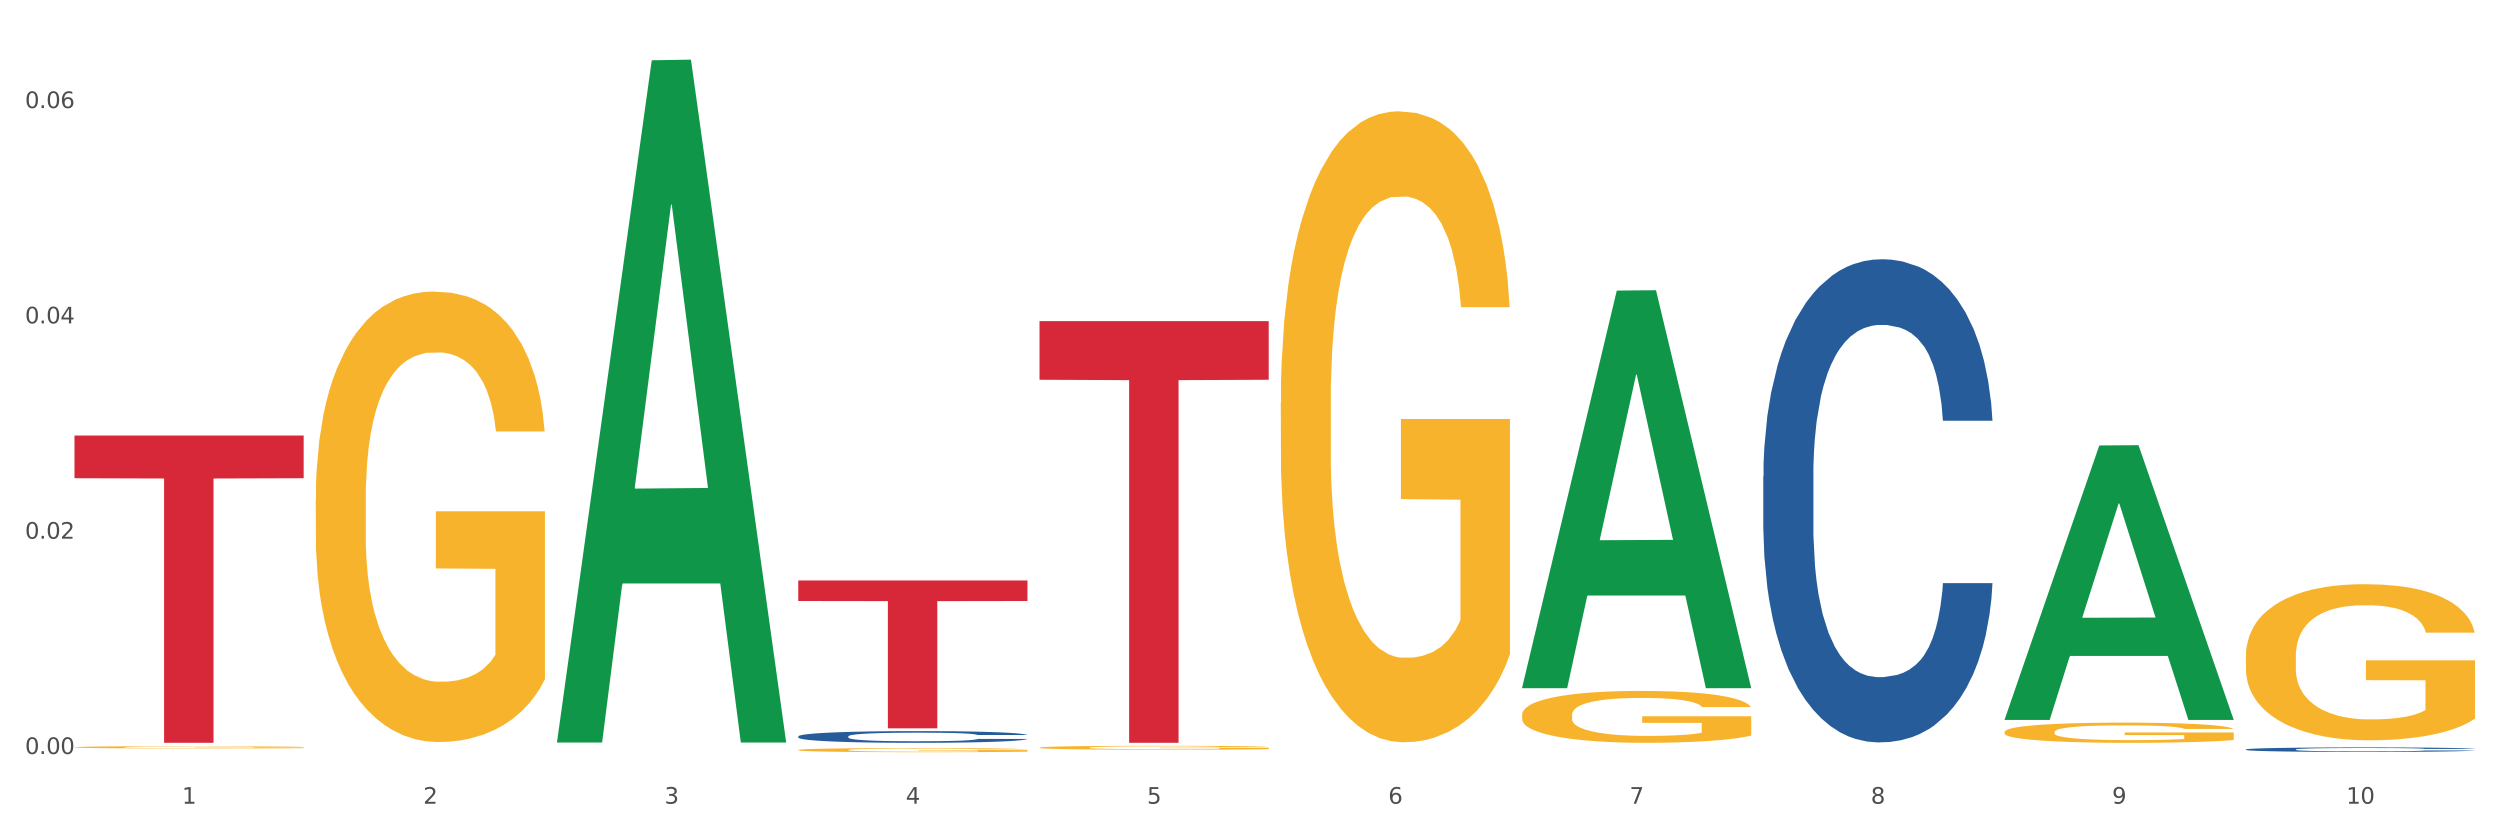 <?xml version="1.0" encoding="utf-8" standalone="no"?>
<!DOCTYPE svg PUBLIC "-//W3C//DTD SVG 1.1//EN"
  "http://www.w3.org/Graphics/SVG/1.1/DTD/svg11.dtd">
<svg xmlns:xlink="http://www.w3.org/1999/xlink" width="1080pt" height="360pt" viewBox="0 0 1080 360" xmlns="http://www.w3.org/2000/svg" version="1.1">
 <rect x="0" y="0" width="1080" height="360" fill="#333333" stroke="none"/>
 <defs>
  <style type="text/css">*{stroke-linejoin: round; stroke-linecap: butt}</style>
 </defs>
 <g id="figure_1">
  <g id="patch_1">
   <path d="M 0 360 
L 1080 360 
L 1080 0 
L 0 0 
z
" style="fill: #ffffff; stroke: #ffffff; stroke-linejoin: miter"/>
  </g>
  <g id="axes_1">
   <g id="matplotlib.axis_1">
    <g id="xtick_1">
     <g id="text_1">
      <!-- 1 -->
      <g style="fill: #4d4d4d" transform="translate(78.627 347.204) scale(0.096 -0.096)">
       <defs>
        <path id="DejaVuSans-31" d="M 794 531 
L 1825 531 
L 1825 4091 
L 703 3866 
L 703 4441 
L 1819 4666 
L 2450 4666 
L 2450 531 
L 3481 531 
L 3481 0 
L 794 0 
L 794 531 
z
" transform="scale(0.016)"/>
       </defs>
       <use xlink:href="#DejaVuSans-31"/>
      </g>
     </g>
    </g>
    <g id="xtick_2">
     <g id="text_2">
      <!-- 2 -->
      <g style="fill: #4d4d4d" transform="translate(182.851 347.204) scale(0.096 -0.096)">
       <defs>
        <path id="DejaVuSans-32" d="M 1228 531 
L 3431 531 
L 3431 0 
L 469 0 
L 469 531 
Q 828 903 1448 1529 
Q 2069 2156 2228 2338 
Q 2531 2678 2651 2914 
Q 2772 3150 2772 3378 
Q 2772 3750 2511 3984 
Q 2250 4219 1831 4219 
Q 1534 4219 1204 4116 
Q 875 4013 500 3803 
L 500 4441 
Q 881 4594 1212 4672 
Q 1544 4750 1819 4750 
Q 2544 4750 2975 4387 
Q 3406 4025 3406 3419 
Q 3406 3131 3298 2873 
Q 3191 2616 2906 2266 
Q 2828 2175 2409 1742 
Q 1991 1309 1228 531 
z
" transform="scale(0.016)"/>
       </defs>
       <use xlink:href="#DejaVuSans-32"/>
      </g>
     </g>
    </g>
    <g id="xtick_3">
     <g id="text_3">
      <!-- 3 -->
      <g style="fill: #4d4d4d" transform="translate(287.074 347.204) scale(0.096 -0.096)">
       <defs>
        <path id="DejaVuSans-33" d="M 2597 2516 
Q 3050 2419 3304 2112 
Q 3559 1806 3559 1356 
Q 3559 666 3084 287 
Q 2609 -91 1734 -91 
Q 1441 -91 1130 -33 
Q 819 25 488 141 
L 488 750 
Q 750 597 1062 519 
Q 1375 441 1716 441 
Q 2309 441 2620 675 
Q 2931 909 2931 1356 
Q 2931 1769 2642 2001 
Q 2353 2234 1838 2234 
L 1294 2234 
L 1294 2753 
L 1863 2753 
Q 2328 2753 2575 2939 
Q 2822 3125 2822 3475 
Q 2822 3834 2567 4026 
Q 2313 4219 1838 4219 
Q 1578 4219 1281 4162 
Q 984 4106 628 3988 
L 628 4550 
Q 988 4650 1302 4700 
Q 1616 4750 1894 4750 
Q 2613 4750 3031 4423 
Q 3450 4097 3450 3541 
Q 3450 3153 3228 2886 
Q 3006 2619 2597 2516 
z
" transform="scale(0.016)"/>
       </defs>
       <use xlink:href="#DejaVuSans-33"/>
      </g>
     </g>
    </g>
    <g id="xtick_4">
     <g id="text_4">
      <!-- 4 -->
      <g style="fill: #4d4d4d" transform="translate(391.298 347.204) scale(0.096 -0.096)">
       <defs>
        <path id="DejaVuSans-34" d="M 2419 4116 
L 825 1625 
L 2419 1625 
L 2419 4116 
z
M 2253 4666 
L 3047 4666 
L 3047 1625 
L 3713 1625 
L 3713 1100 
L 3047 1100 
L 3047 0 
L 2419 0 
L 2419 1100 
L 313 1100 
L 313 1709 
L 2253 4666 
z
" transform="scale(0.016)"/>
       </defs>
       <use xlink:href="#DejaVuSans-34"/>
      </g>
     </g>
    </g>
    <g id="xtick_5">
     <g id="text_5">
      <!-- 5 -->
      <g style="fill: #4d4d4d" transform="translate(495.522 347.204) scale(0.096 -0.096)">
       <defs>
        <path id="DejaVuSans-35" d="M 691 4666 
L 3169 4666 
L 3169 4134 
L 1269 4134 
L 1269 2991 
Q 1406 3038 1543 3061 
Q 1681 3084 1819 3084 
Q 2600 3084 3056 2656 
Q 3513 2228 3513 1497 
Q 3513 744 3044 326 
Q 2575 -91 1722 -91 
Q 1428 -91 1123 -41 
Q 819 9 494 109 
L 494 744 
Q 775 591 1075 516 
Q 1375 441 1709 441 
Q 2250 441 2565 725 
Q 2881 1009 2881 1497 
Q 2881 1984 2565 2268 
Q 2250 2553 1709 2553 
Q 1456 2553 1204 2497 
Q 953 2441 691 2322 
L 691 4666 
z
" transform="scale(0.016)"/>
       </defs>
       <use xlink:href="#DejaVuSans-35"/>
      </g>
     </g>
    </g>
    <g id="xtick_6">
     <g id="text_6">
      <!-- 6 -->
      <g style="fill: #4d4d4d" transform="translate(599.745 347.204) scale(0.096 -0.096)">
       <defs>
        <path id="DejaVuSans-36" d="M 2113 2584 
Q 1688 2584 1439 2293 
Q 1191 2003 1191 1497 
Q 1191 994 1439 701 
Q 1688 409 2113 409 
Q 2538 409 2786 701 
Q 3034 994 3034 1497 
Q 3034 2003 2786 2293 
Q 2538 2584 2113 2584 
z
M 3366 4563 
L 3366 3988 
Q 3128 4100 2886 4159 
Q 2644 4219 2406 4219 
Q 1781 4219 1451 3797 
Q 1122 3375 1075 2522 
Q 1259 2794 1537 2939 
Q 1816 3084 2150 3084 
Q 2853 3084 3261 2657 
Q 3669 2231 3669 1497 
Q 3669 778 3244 343 
Q 2819 -91 2113 -91 
Q 1303 -91 875 529 
Q 447 1150 447 2328 
Q 447 3434 972 4092 
Q 1497 4750 2381 4750 
Q 2619 4750 2861 4703 
Q 3103 4656 3366 4563 
z
" transform="scale(0.016)"/>
       </defs>
       <use xlink:href="#DejaVuSans-36"/>
      </g>
     </g>
    </g>
    <g id="xtick_7">
     <g id="text_7">
      <!-- 7 -->
      <g style="fill: #4d4d4d" transform="translate(703.969 347.204) scale(0.096 -0.096)">
       <defs>
        <path id="DejaVuSans-37" d="M 525 4666 
L 3525 4666 
L 3525 4397 
L 1831 0 
L 1172 0 
L 2766 4134 
L 525 4134 
L 525 4666 
z
" transform="scale(0.016)"/>
       </defs>
       <use xlink:href="#DejaVuSans-37"/>
      </g>
     </g>
    </g>
    <g id="xtick_8">
     <g id="text_8">
      <!-- 8 -->
      <g style="fill: #4d4d4d" transform="translate(808.193 347.204) scale(0.096 -0.096)">
       <defs>
        <path id="DejaVuSans-38" d="M 2034 2216 
Q 1584 2216 1326 1975 
Q 1069 1734 1069 1313 
Q 1069 891 1326 650 
Q 1584 409 2034 409 
Q 2484 409 2743 651 
Q 3003 894 3003 1313 
Q 3003 1734 2745 1975 
Q 2488 2216 2034 2216 
z
M 1403 2484 
Q 997 2584 770 2862 
Q 544 3141 544 3541 
Q 544 4100 942 4425 
Q 1341 4750 2034 4750 
Q 2731 4750 3128 4425 
Q 3525 4100 3525 3541 
Q 3525 3141 3298 2862 
Q 3072 2584 2669 2484 
Q 3125 2378 3379 2068 
Q 3634 1759 3634 1313 
Q 3634 634 3220 271 
Q 2806 -91 2034 -91 
Q 1263 -91 848 271 
Q 434 634 434 1313 
Q 434 1759 690 2068 
Q 947 2378 1403 2484 
z
M 1172 3481 
Q 1172 3119 1398 2916 
Q 1625 2713 2034 2713 
Q 2441 2713 2670 2916 
Q 2900 3119 2900 3481 
Q 2900 3844 2670 4047 
Q 2441 4250 2034 4250 
Q 1625 4250 1398 4047 
Q 1172 3844 1172 3481 
z
" transform="scale(0.016)"/>
       </defs>
       <use xlink:href="#DejaVuSans-38"/>
      </g>
     </g>
    </g>
    <g id="xtick_9">
     <g id="text_9">
      <!-- 9 -->
      <g style="fill: #4d4d4d" transform="translate(912.416 347.204) scale(0.096 -0.096)">
       <defs>
        <path id="DejaVuSans-39" d="M 703 97 
L 703 672 
Q 941 559 1184 500 
Q 1428 441 1663 441 
Q 2288 441 2617 861 
Q 2947 1281 2994 2138 
Q 2813 1869 2534 1725 
Q 2256 1581 1919 1581 
Q 1219 1581 811 2004 
Q 403 2428 403 3163 
Q 403 3881 828 4315 
Q 1253 4750 1959 4750 
Q 2769 4750 3195 4129 
Q 3622 3509 3622 2328 
Q 3622 1225 3098 567 
Q 2575 -91 1691 -91 
Q 1453 -91 1209 -44 
Q 966 3 703 97 
z
M 1959 2075 
Q 2384 2075 2632 2365 
Q 2881 2656 2881 3163 
Q 2881 3666 2632 3958 
Q 2384 4250 1959 4250 
Q 1534 4250 1286 3958 
Q 1038 3666 1038 3163 
Q 1038 2656 1286 2365 
Q 1534 2075 1959 2075 
z
" transform="scale(0.016)"/>
       </defs>
       <use xlink:href="#DejaVuSans-39"/>
      </g>
     </g>
    </g>
    <g id="xtick_10">
     <g id="text_10">
      <!-- 10 -->
      <g style="fill: #4d4d4d" transform="translate(1013.586 347.204) scale(0.096 -0.096)">
       <defs>
        <path id="DejaVuSans-30" d="M 2034 4250 
Q 1547 4250 1301 3770 
Q 1056 3291 1056 2328 
Q 1056 1369 1301 889 
Q 1547 409 2034 409 
Q 2525 409 2770 889 
Q 3016 1369 3016 2328 
Q 3016 3291 2770 3770 
Q 2525 4250 2034 4250 
z
M 2034 4750 
Q 2819 4750 3233 4129 
Q 3647 3509 3647 2328 
Q 3647 1150 3233 529 
Q 2819 -91 2034 -91 
Q 1250 -91 836 529 
Q 422 1150 422 2328 
Q 422 3509 836 4129 
Q 1250 4750 2034 4750 
z
" transform="scale(0.016)"/>
       </defs>
       <use xlink:href="#DejaVuSans-31"/>
       <use xlink:href="#DejaVuSans-30" transform="translate(63.623 0)"/>
      </g>
     </g>
    </g>
    <g id="xtick_11"/>
    <g id="xtick_12"/>
    <g id="xtick_13"/>
    <g id="xtick_14"/>
    <g id="xtick_15"/>
    <g id="xtick_16"/>
    <g id="xtick_17"/>
    <g id="xtick_18"/>
    <g id="xtick_19"/>
   </g>
   <g id="matplotlib.axis_2">
    <g id="ytick_1">
     <g id="text_11">
      <!-- 0.00 -->
      <g style="fill: #4d4d4d" transform="translate(10.8 325.733) scale(0.096 -0.096)">
       <defs>
        <path id="DejaVuSans-2e" d="M 684 794 
L 1344 794 
L 1344 0 
L 684 0 
L 684 794 
z
" transform="scale(0.016)"/>
       </defs>
       <use xlink:href="#DejaVuSans-30"/>
       <use xlink:href="#DejaVuSans-2e" transform="translate(63.623 0)"/>
       <use xlink:href="#DejaVuSans-30" transform="translate(95.41 0)"/>
       <use xlink:href="#DejaVuSans-30" transform="translate(159.033 0)"/>
      </g>
     </g>
    </g>
    <g id="ytick_2">
     <g id="text_12">
      <!-- 0.02 -->
      <g style="fill: #4d4d4d" transform="translate(10.8 232.717) scale(0.096 -0.096)">
       <use xlink:href="#DejaVuSans-30"/>
       <use xlink:href="#DejaVuSans-2e" transform="translate(63.623 0)"/>
       <use xlink:href="#DejaVuSans-30" transform="translate(95.41 0)"/>
       <use xlink:href="#DejaVuSans-32" transform="translate(159.033 0)"/>
      </g>
     </g>
    </g>
    <g id="ytick_3">
     <g id="text_13">
      <!-- 0.04 -->
      <g style="fill: #4d4d4d" transform="translate(10.8 139.701) scale(0.096 -0.096)">
       <use xlink:href="#DejaVuSans-30"/>
       <use xlink:href="#DejaVuSans-2e" transform="translate(63.623 0)"/>
       <use xlink:href="#DejaVuSans-30" transform="translate(95.41 0)"/>
       <use xlink:href="#DejaVuSans-34" transform="translate(159.033 0)"/>
      </g>
     </g>
    </g>
    <g id="ytick_4">
     <g id="text_14">
      <!-- 0.06 -->
      <g style="fill: #4d4d4d" transform="translate(10.8 46.686) scale(0.096 -0.096)">
       <use xlink:href="#DejaVuSans-30"/>
       <use xlink:href="#DejaVuSans-2e" transform="translate(63.623 0)"/>
       <use xlink:href="#DejaVuSans-30" transform="translate(95.41 0)"/>
       <use xlink:href="#DejaVuSans-36" transform="translate(159.033 0)"/>
      </g>
     </g>
    </g>
    <g id="ytick_5"/>
    <g id="ytick_6"/>
    <g id="ytick_7"/>
   </g>
   <g id="PolyCollection_1">
    <path d="M 240.622 320.214 
L 240.724 319.937 
L 281.554 26.037 
L 298.499 25.759 
L 339.635 320.768 
L 320.036 320.768 
L 311.156 252.071 
L 268.999 252.071 
L 268.693 253.179 
L 260.118 320.768 
L 240.622 320.768 
L 240.622 320.214 
L 274.307 211.075 
L 305.848 210.798 
L 290.231 88.639 
L 290.026 88.085 
L 289.822 88.916 
L 274.205 210.798 
L 274.307 211.075 
L 240.622 320.214 
z
" clip-path="url(#p0460375477)" style="fill: #109648"/>
    <path d="M 344.846 323.997 
L 344.963 323.995 
L 344.963 323.937 
L 345.197 323.887 
L 346.366 323.766 
L 348.119 323.665 
L 349.405 323.612 
L 350.691 323.568 
L 352.21 323.525 
L 354.081 323.479 
L 357.471 323.413 
L 359.575 323.379 
L 362.147 323.343 
L 366.823 323.292 
L 370.213 323.263 
L 373.72 323.238 
L 379.448 323.209 
L 383.188 323.196 
L 387.163 323.187 
L 391.956 323.18 
L 395.579 323.178 
L 403.529 323.183 
L 410.309 323.198 
L 413.582 323.209 
L 417.79 323.229 
L 420.011 323.242 
L 423.635 323.267 
L 427.376 323.301 
L 429.947 323.331 
L 433.805 323.385 
L 436.728 323.44 
L 439.416 323.508 
L 440.819 323.555 
L 441.871 323.599 
L 442.806 323.649 
L 443.741 323.728 
L 422.7 323.728 
L 421.882 323.672 
L 420.596 323.618 
L 418.725 323.567 
L 417.089 323.534 
L 414.283 323.494 
L 411.711 323.468 
L 409.023 323.449 
L 405.75 323.432 
L 403.178 323.424 
L 399.554 323.418 
L 392.423 323.419 
L 387.63 323.432 
L 384.357 323.449 
L 382.253 323.463 
L 380.383 323.479 
L 378.279 323.502 
L 375.824 323.536 
L 374.07 323.567 
L 372.317 323.605 
L 370.914 323.644 
L 369.628 323.69 
L 368.576 323.738 
L 367.758 323.788 
L 367.056 323.85 
L 366.472 323.952 
L 366.472 324.173 
L 366.706 324.223 
L 367.29 324.29 
L 367.992 324.34 
L 369.161 324.4 
L 370.213 324.44 
L 372.2 324.498 
L 374.421 324.547 
L 376.174 324.578 
L 377.928 324.603 
L 380.967 324.639 
L 384.357 324.668 
L 387.28 324.686 
L 391.254 324.702 
L 393.943 324.709 
L 396.281 324.712 
L 402.009 324.712 
L 406.1 324.707 
L 410.659 324.696 
L 414.166 324.681 
L 417.089 324.663 
L 420.362 324.634 
L 422.466 324.607 
L 422.466 324.269 
L 396.748 324.267 
L 396.748 324.042 
L 443.858 324.042 
L 443.858 324.702 
L 441.871 324.736 
L 439.65 324.767 
L 437.312 324.794 
L 433.805 324.828 
L 429.597 324.861 
L 425.856 324.883 
L 421.882 324.903 
L 417.206 324.92 
L 411.127 324.937 
L 407.386 324.943 
L 402.71 324.948 
L 397.216 324.95 
L 392.423 324.946 
L 387.747 324.938 
L 382.838 324.924 
L 378.045 324.903 
L 374.421 324.882 
L 370.797 324.856 
L 366.94 324.822 
L 363.9 324.789 
L 361.562 324.76 
L 358.99 324.723 
L 356.185 324.675 
L 354.081 324.631 
L 352.21 324.586 
L 350.223 324.527 
L 348.82 324.477 
L 347.418 324.414 
L 346.599 324.367 
L 345.664 324.294 
L 344.963 324.193 
L 344.846 323.997 
z
" clip-path="url(#p0460375477)" style="fill: #f7b32b"/>
    <path d="M 449.069 322.975 
L 449.186 322.974 
L 449.186 322.919 
L 449.42 322.871 
L 450.589 322.756 
L 452.343 322.66 
L 453.628 322.609 
L 454.914 322.568 
L 456.434 322.526 
L 458.304 322.483 
L 461.694 322.42 
L 463.799 322.388 
L 466.37 322.354 
L 471.046 322.305 
L 474.436 322.277 
L 477.943 322.254 
L 483.671 322.227 
L 487.412 322.214 
L 491.386 322.205 
L 496.179 322.199 
L 499.803 322.197 
L 507.752 322.202 
L 514.532 322.216 
L 517.805 322.227 
L 522.014 322.245 
L 524.235 322.257 
L 527.859 322.282 
L 531.599 322.314 
L 534.171 322.342 
L 538.029 322.394 
L 540.951 322.447 
L 543.64 322.511 
L 545.043 322.556 
L 546.095 322.597 
L 547.03 322.645 
L 547.965 322.72 
L 526.923 322.72 
L 526.105 322.666 
L 524.819 322.616 
L 522.949 322.566 
L 521.312 322.536 
L 518.507 322.497 
L 515.935 322.473 
L 513.246 322.454 
L 509.973 322.439 
L 507.401 322.431 
L 503.778 322.425 
L 496.647 322.427 
L 491.854 322.439 
L 488.581 322.454 
L 486.477 322.468 
L 484.606 322.483 
L 482.502 322.505 
L 480.047 322.537 
L 478.294 322.566 
L 476.54 322.603 
L 475.138 322.64 
L 473.852 322.683 
L 472.8 322.729 
L 471.981 322.777 
L 471.28 322.835 
L 470.696 322.932 
L 470.696 323.143 
L 470.929 323.191 
L 471.514 323.254 
L 472.215 323.301 
L 473.384 323.358 
L 474.436 323.397 
L 476.424 323.452 
L 478.645 323.498 
L 480.398 323.527 
L 482.152 323.552 
L 485.191 323.586 
L 488.581 323.613 
L 491.503 323.63 
L 495.478 323.646 
L 498.167 323.652 
L 500.505 323.655 
L 506.232 323.655 
L 510.324 323.65 
L 514.883 323.64 
L 518.39 323.626 
L 521.312 323.609 
L 524.585 323.581 
L 526.69 323.555 
L 526.69 323.234 
L 500.972 323.232 
L 500.972 323.018 
L 548.082 323.018 
L 548.082 323.646 
L 546.095 323.678 
L 543.874 323.707 
L 541.536 323.733 
L 538.029 323.766 
L 533.82 323.796 
L 530.08 323.818 
L 526.105 323.836 
L 521.429 323.853 
L 515.351 323.869 
L 511.61 323.875 
L 506.934 323.879 
L 501.44 323.881 
L 496.647 323.878 
L 491.971 323.87 
L 487.061 323.856 
L 482.268 323.836 
L 478.645 323.816 
L 475.021 323.792 
L 471.163 323.759 
L 468.124 323.729 
L 465.786 323.701 
L 463.214 323.666 
L 460.409 323.62 
L 458.304 323.578 
L 456.434 323.535 
L 454.447 323.48 
L 453.044 323.432 
L 451.641 323.372 
L 450.823 323.327 
L 449.888 323.258 
L 449.186 323.161 
L 449.069 322.975 
z
" clip-path="url(#p0460375477)" style="fill: #f7b32b"/>
    <path d="M 553.293 174.041 
L 553.41 173.793 
L 553.41 164.83 
L 553.644 157.113 
L 554.813 138.442 
L 556.566 123.007 
L 557.852 114.791 
L 559.138 108.07 
L 560.658 101.348 
L 562.528 94.377 
L 565.918 84.17 
L 568.022 78.942 
L 570.594 73.466 
L 575.27 65.499 
L 578.66 61.018 
L 582.167 57.284 
L 587.895 52.803 
L 591.636 50.811 
L 595.61 49.317 
L 600.403 48.322 
L 604.027 48.073 
L 611.976 48.819 
L 618.756 51.06 
L 622.029 52.803 
L 626.237 55.79 
L 628.458 57.782 
L 632.082 61.765 
L 635.823 66.993 
L 638.395 71.474 
L 642.252 79.938 
L 645.175 88.403 
L 647.863 98.858 
L 649.266 106.078 
L 650.318 112.8 
L 651.253 120.517 
L 652.189 132.716 
L 631.147 132.716 
L 630.329 124.002 
L 629.043 115.787 
L 627.173 107.821 
L 625.536 102.842 
L 622.73 96.618 
L 620.159 92.635 
L 617.47 89.647 
L 614.197 87.158 
L 611.625 85.913 
L 608.001 84.917 
L 600.87 85.166 
L 596.078 87.158 
L 592.805 89.647 
L 590.7 91.888 
L 588.83 94.377 
L 586.726 97.863 
L 584.271 103.091 
L 582.518 107.821 
L 580.764 113.795 
L 579.361 119.77 
L 578.075 126.741 
L 577.023 134.209 
L 576.205 141.927 
L 575.504 151.387 
L 574.919 167.071 
L 574.919 201.177 
L 575.153 208.895 
L 575.737 219.101 
L 576.439 226.819 
L 577.608 236.03 
L 578.66 242.254 
L 580.647 251.216 
L 582.868 258.685 
L 584.622 263.415 
L 586.375 267.398 
L 589.415 272.875 
L 592.805 277.356 
L 595.727 280.094 
L 599.702 282.584 
L 602.39 283.58 
L 604.728 284.078 
L 610.456 284.078 
L 614.548 283.331 
L 619.107 281.588 
L 622.613 279.347 
L 625.536 276.609 
L 628.809 272.128 
L 630.913 267.896 
L 630.913 215.865 
L 605.196 215.616 
L 605.196 181.012 
L 652.306 181.012 
L 652.306 282.584 
L 650.318 287.812 
L 648.097 292.542 
L 645.759 296.774 
L 642.252 302.002 
L 638.044 306.981 
L 634.303 310.466 
L 630.329 313.454 
L 625.653 316.192 
L 619.574 318.682 
L 615.833 319.677 
L 611.158 320.424 
L 605.663 320.673 
L 600.87 320.175 
L 596.195 318.931 
L 591.285 316.69 
L 586.492 313.454 
L 582.868 310.217 
L 579.244 306.234 
L 575.387 301.006 
L 572.347 296.027 
L 570.009 291.546 
L 567.438 285.82 
L 564.632 278.352 
L 562.528 271.63 
L 560.658 264.659 
L 558.67 255.697 
L 557.268 247.98 
L 555.865 238.271 
L 555.047 231.051 
L 554.111 219.848 
L 553.41 204.164 
L 553.293 174.041 
z
" clip-path="url(#p0460375477)" style="fill: #f7b32b"/>
    <path d="M 657.517 308.842 
L 657.634 308.822 
L 657.634 308.085 
L 657.867 307.45 
L 659.036 305.915 
L 660.79 304.646 
L 662.076 303.97 
L 663.362 303.418 
L 664.881 302.865 
L 666.752 302.292 
L 670.142 301.452 
L 672.246 301.022 
L 674.818 300.572 
L 679.493 299.917 
L 682.884 299.549 
L 686.39 299.241 
L 692.118 298.873 
L 695.859 298.709 
L 699.834 298.586 
L 704.627 298.504 
L 708.25 298.484 
L 716.199 298.545 
L 722.979 298.73 
L 726.253 298.873 
L 730.461 299.119 
L 732.682 299.282 
L 736.306 299.61 
L 740.047 300.04 
L 742.618 300.408 
L 746.476 301.104 
L 749.398 301.8 
L 752.087 302.66 
L 753.49 303.254 
L 754.542 303.807 
L 755.477 304.441 
L 756.412 305.444 
L 735.371 305.444 
L 734.552 304.728 
L 733.266 304.052 
L 731.396 303.397 
L 729.76 302.988 
L 726.954 302.476 
L 724.382 302.148 
L 721.694 301.903 
L 718.42 301.698 
L 715.849 301.596 
L 712.225 301.514 
L 705.094 301.534 
L 700.301 301.698 
L 697.028 301.903 
L 694.924 302.087 
L 693.054 302.292 
L 690.949 302.578 
L 688.495 303.008 
L 686.741 303.397 
L 684.988 303.888 
L 683.585 304.38 
L 682.299 304.953 
L 681.247 305.567 
L 680.429 306.202 
L 679.727 306.98 
L 679.143 308.269 
L 679.143 311.074 
L 679.377 311.708 
L 679.961 312.548 
L 680.662 313.182 
L 681.831 313.94 
L 682.884 314.452 
L 684.871 315.189 
L 687.092 315.803 
L 688.845 316.192 
L 690.599 316.519 
L 693.638 316.97 
L 697.028 317.338 
L 699.951 317.563 
L 703.925 317.768 
L 706.614 317.85 
L 708.952 317.891 
L 714.68 317.891 
L 718.771 317.829 
L 723.33 317.686 
L 726.837 317.502 
L 729.76 317.277 
L 733.033 316.908 
L 735.137 316.56 
L 735.137 312.282 
L 709.419 312.261 
L 709.419 309.416 
L 756.529 309.416 
L 756.529 317.768 
L 754.542 318.198 
L 752.321 318.587 
L 749.983 318.935 
L 746.476 319.365 
L 742.268 319.774 
L 738.527 320.061 
L 734.552 320.306 
L 729.876 320.532 
L 723.798 320.736 
L 720.057 320.818 
L 715.381 320.88 
L 709.887 320.9 
L 705.094 320.859 
L 700.418 320.757 
L 695.508 320.572 
L 690.716 320.306 
L 687.092 320.04 
L 683.468 319.713 
L 679.61 319.283 
L 676.571 318.873 
L 674.233 318.505 
L 671.661 318.034 
L 668.856 317.42 
L 666.752 316.867 
L 664.881 316.294 
L 662.894 315.557 
L 661.491 314.922 
L 660.088 314.124 
L 659.27 313.53 
L 658.335 312.609 
L 657.634 311.319 
L 657.517 308.842 
z
" clip-path="url(#p0460375477)" style="fill: #f7b32b"/>
    <path d="M 865.964 316.213 
L 866.081 316.205 
L 866.081 315.919 
L 866.315 315.672 
L 867.484 315.075 
L 869.237 314.582 
L 870.523 314.319 
L 871.809 314.105 
L 873.329 313.89 
L 875.199 313.667 
L 878.589 313.341 
L 880.693 313.174 
L 883.265 312.998 
L 887.941 312.744 
L 891.331 312.601 
L 894.838 312.481 
L 900.566 312.338 
L 904.306 312.274 
L 908.281 312.227 
L 913.074 312.195 
L 916.698 312.187 
L 924.647 312.211 
L 931.427 312.282 
L 934.7 312.338 
L 938.908 312.434 
L 941.129 312.497 
L 944.753 312.625 
L 948.494 312.792 
L 951.066 312.935 
L 954.923 313.205 
L 957.846 313.476 
L 960.534 313.81 
L 961.937 314.041 
L 962.989 314.256 
L 963.924 314.502 
L 964.859 314.892 
L 943.818 314.892 
L 943 314.614 
L 941.714 314.351 
L 939.843 314.097 
L 938.207 313.937 
L 935.401 313.739 
L 932.829 313.611 
L 930.141 313.516 
L 926.868 313.436 
L 924.296 313.396 
L 920.672 313.365 
L 913.541 313.372 
L 908.749 313.436 
L 905.475 313.516 
L 903.371 313.587 
L 901.501 313.667 
L 899.397 313.778 
L 896.942 313.945 
L 895.188 314.097 
L 893.435 314.288 
L 892.032 314.479 
L 890.746 314.701 
L 889.694 314.94 
L 888.876 315.187 
L 888.175 315.489 
L 887.59 315.99 
L 887.59 317.081 
L 887.824 317.327 
L 888.408 317.653 
L 889.11 317.9 
L 890.279 318.195 
L 891.331 318.393 
L 893.318 318.68 
L 895.539 318.919 
L 897.293 319.07 
L 899.046 319.197 
L 902.085 319.372 
L 905.475 319.515 
L 908.398 319.603 
L 912.372 319.683 
L 915.061 319.714 
L 917.399 319.73 
L 923.127 319.73 
L 927.218 319.706 
L 931.777 319.651 
L 935.284 319.579 
L 938.207 319.492 
L 941.48 319.348 
L 943.584 319.213 
L 943.584 317.55 
L 917.867 317.542 
L 917.867 316.436 
L 964.976 316.436 
L 964.976 319.683 
L 962.989 319.85 
L 960.768 320.001 
L 958.43 320.136 
L 954.923 320.303 
L 950.715 320.462 
L 946.974 320.574 
L 943 320.669 
L 938.324 320.757 
L 932.245 320.836 
L 928.504 320.868 
L 923.828 320.892 
L 918.334 320.9 
L 913.541 320.884 
L 908.865 320.844 
L 903.956 320.773 
L 899.163 320.669 
L 895.539 320.566 
L 891.915 320.438 
L 888.058 320.271 
L 885.018 320.112 
L 882.68 319.969 
L 880.109 319.786 
L 877.303 319.547 
L 875.199 319.332 
L 873.329 319.11 
L 871.341 318.823 
L 869.938 318.576 
L 868.536 318.266 
L 867.717 318.035 
L 866.782 317.677 
L 866.081 317.176 
L 865.964 316.213 
z
" clip-path="url(#p0460375477)" style="fill: #f7b32b"/>
    <path d="M 970.188 283.538 
L 970.304 283.477 
L 970.304 281.259 
L 970.538 279.35 
L 971.707 274.731 
L 973.461 270.912 
L 974.747 268.879 
L 976.032 267.216 
L 977.552 265.553 
L 979.422 263.828 
L 982.813 261.303 
L 984.917 260.01 
L 987.488 258.655 
L 992.164 256.684 
L 995.554 255.575 
L 999.061 254.651 
L 1004.789 253.542 
L 1008.53 253.05 
L 1012.505 252.68 
L 1017.297 252.434 
L 1020.921 252.372 
L 1028.87 252.557 
L 1035.65 253.111 
L 1038.923 253.542 
L 1043.132 254.281 
L 1045.353 254.774 
L 1048.977 255.76 
L 1052.717 257.053 
L 1055.289 258.162 
L 1059.147 260.256 
L 1062.069 262.35 
L 1064.758 264.937 
L 1066.161 266.723 
L 1067.213 268.386 
L 1068.148 270.296 
L 1069.083 273.314 
L 1048.041 273.314 
L 1047.223 271.158 
L 1045.937 269.126 
L 1044.067 267.154 
L 1042.43 265.923 
L 1039.625 264.383 
L 1037.053 263.397 
L 1034.364 262.658 
L 1031.091 262.042 
L 1028.52 261.734 
L 1024.896 261.488 
L 1017.765 261.549 
L 1012.972 262.042 
L 1009.699 262.658 
L 1007.595 263.212 
L 1005.724 263.828 
L 1003.62 264.691 
L 1001.165 265.984 
L 999.412 267.154 
L 997.659 268.633 
L 996.256 270.111 
L 994.97 271.836 
L 993.918 273.683 
L 993.1 275.593 
L 992.398 277.933 
L 991.814 281.814 
L 991.814 290.252 
L 992.047 292.162 
L 992.632 294.687 
L 993.333 296.596 
L 994.502 298.875 
L 995.554 300.415 
L 997.542 302.633 
L 999.763 304.48 
L 1001.516 305.651 
L 1003.27 306.636 
L 1006.309 307.991 
L 1009.699 309.1 
L 1012.621 309.777 
L 1016.596 310.393 
L 1019.285 310.64 
L 1021.623 310.763 
L 1027.351 310.763 
L 1031.442 310.578 
L 1036.001 310.147 
L 1039.508 309.593 
L 1042.43 308.915 
L 1045.704 307.806 
L 1047.808 306.759 
L 1047.808 293.886 
L 1022.09 293.825 
L 1022.09 285.263 
L 1069.2 285.263 
L 1069.2 310.393 
L 1067.213 311.687 
L 1064.992 312.857 
L 1062.654 313.904 
L 1059.147 315.198 
L 1054.938 316.43 
L 1051.198 317.292 
L 1047.223 318.031 
L 1042.547 318.709 
L 1036.469 319.324 
L 1032.728 319.571 
L 1028.052 319.756 
L 1022.558 319.817 
L 1017.765 319.694 
L 1013.089 319.386 
L 1008.179 318.832 
L 1003.387 318.031 
L 999.763 317.23 
L 996.139 316.245 
L 992.281 314.951 
L 989.242 313.719 
L 986.904 312.611 
L 984.332 311.194 
L 981.527 309.346 
L 979.422 307.683 
L 977.552 305.959 
L 975.565 303.741 
L 974.162 301.832 
L 972.759 299.43 
L 971.941 297.643 
L 971.006 294.872 
L 970.304 290.991 
L 970.188 283.538 
z
" clip-path="url(#p0460375477)" style="fill: #f7b32b"/>
    <path d="M 136.399 215.882 
L 136.516 215.705 
L 136.516 209.306 
L 136.749 203.797 
L 137.918 190.467 
L 139.672 179.448 
L 140.958 173.582 
L 142.244 168.784 
L 143.763 163.985 
L 145.634 159.009 
L 149.024 151.722 
L 151.128 147.989 
L 153.699 144.079 
L 158.375 138.392 
L 161.765 135.193 
L 165.272 132.527 
L 171 129.328 
L 174.741 127.906 
L 178.716 126.839 
L 183.508 126.128 
L 187.132 125.951 
L 195.081 126.484 
L 201.861 128.083 
L 205.135 129.328 
L 209.343 131.46 
L 211.564 132.882 
L 215.188 135.726 
L 218.928 139.458 
L 221.5 142.657 
L 225.358 148.7 
L 228.28 154.743 
L 230.969 162.208 
L 232.372 167.362 
L 233.424 172.161 
L 234.359 177.67 
L 235.294 186.379 
L 214.253 186.379 
L 213.434 180.159 
L 212.148 174.293 
L 210.278 168.606 
L 208.641 165.051 
L 205.836 160.608 
L 203.264 157.764 
L 200.576 155.632 
L 197.302 153.854 
L 194.731 152.966 
L 191.107 152.255 
L 183.976 152.433 
L 179.183 153.854 
L 175.91 155.632 
L 173.806 157.231 
L 171.936 159.009 
L 169.831 161.497 
L 167.377 165.229 
L 165.623 168.606 
L 163.87 172.872 
L 162.467 177.137 
L 161.181 182.114 
L 160.129 187.445 
L 159.311 192.955 
L 158.609 199.709 
L 158.025 210.906 
L 158.025 235.255 
L 158.259 240.765 
L 158.843 248.052 
L 159.544 253.561 
L 160.713 260.137 
L 161.765 264.58 
L 163.753 270.979 
L 165.974 276.311 
L 167.727 279.688 
L 169.481 282.531 
L 172.52 286.441 
L 175.91 289.64 
L 178.833 291.595 
L 182.807 293.373 
L 185.496 294.084 
L 187.834 294.439 
L 193.562 294.439 
L 197.653 293.906 
L 202.212 292.662 
L 205.719 291.062 
L 208.641 289.107 
L 211.915 285.908 
L 214.019 282.887 
L 214.019 245.741 
L 188.301 245.563 
L 188.301 220.859 
L 235.411 220.859 
L 235.411 293.373 
L 233.424 297.105 
L 231.203 300.482 
L 228.865 303.503 
L 225.358 307.236 
L 221.15 310.79 
L 217.409 313.279 
L 213.434 315.411 
L 208.758 317.366 
L 202.68 319.144 
L 198.939 319.855 
L 194.263 320.388 
L 188.769 320.566 
L 183.976 320.21 
L 179.3 319.321 
L 174.39 317.722 
L 169.598 315.411 
L 165.974 313.101 
L 162.35 310.257 
L 158.492 306.525 
L 155.453 302.97 
L 153.115 299.771 
L 150.543 295.683 
L 147.738 290.351 
L 145.634 285.553 
L 143.763 280.576 
L 141.776 274.178 
L 140.373 268.668 
L 138.97 261.737 
L 138.152 256.583 
L 137.217 248.585 
L 136.516 237.388 
L 136.399 215.882 
z
" clip-path="url(#p0460375477)" style="fill: #f7b32b"/>
    <path d="M 970.188 323.758 
L 970.305 323.756 
L 970.305 323.706 
L 970.656 323.638 
L 971.943 323.513 
L 973.582 323.418 
L 976.39 323.308 
L 977.912 323.261 
L 979.902 323.21 
L 983.998 323.126 
L 988.679 323.054 
L 991.956 323.015 
L 994.414 322.99 
L 999.915 322.945 
L 1003.075 322.926 
L 1006.352 322.91 
L 1009.161 322.899 
L 1013.842 322.887 
L 1017.587 322.881 
L 1021.917 322.879 
L 1025.546 322.881 
L 1030.344 322.888 
L 1037.366 322.91 
L 1040.058 322.922 
L 1043.686 322.944 
L 1047.431 322.972 
L 1050.474 323.001 
L 1053.985 323.042 
L 1057.613 323.095 
L 1061.125 323.163 
L 1063.582 323.226 
L 1065.572 323.292 
L 1067.327 323.372 
L 1068.615 323.459 
L 1069.2 323.533 
L 1047.782 323.533 
L 1047.197 323.467 
L 1046.027 323.395 
L 1044.857 323.347 
L 1043.569 323.308 
L 1041.58 323.263 
L 1039.824 323.235 
L 1036.898 323.201 
L 1034.206 323.179 
L 1031.983 323.167 
L 1029.291 323.156 
L 1023.556 323.145 
L 1019.46 323.145 
L 1016.885 323.149 
L 1013.725 323.158 
L 1011.033 323.17 
L 1007.873 323.192 
L 1005.415 323.215 
L 1002.958 323.245 
L 1001.553 323.267 
L 999.447 323.306 
L 998.042 323.338 
L 996.17 323.393 
L 995.116 323.433 
L 993.244 323.534 
L 992.424 323.609 
L 992.073 323.661 
L 991.839 323.718 
L 991.839 323.997 
L 992.541 324.122 
L 993.127 324.175 
L 994.063 324.236 
L 995.818 324.314 
L 998.393 324.391 
L 1001.085 324.446 
L 1003.309 324.48 
L 1005.415 324.505 
L 1007.522 324.525 
L 1010.097 324.543 
L 1012.203 324.553 
L 1015.363 324.564 
L 1019.109 324.57 
L 1022.035 324.57 
L 1028.003 324.561 
L 1030.695 324.552 
L 1033.27 324.539 
L 1036.079 324.52 
L 1038.303 324.498 
L 1039.59 324.482 
L 1041.697 324.448 
L 1043.335 324.413 
L 1044.739 324.371 
L 1045.676 324.336 
L 1046.729 324.282 
L 1047.548 324.222 
L 1047.782 324.189 
L 1069.2 324.189 
L 1068.732 324.254 
L 1067.913 324.316 
L 1066.274 324.4 
L 1064.987 324.448 
L 1062.997 324.507 
L 1060.89 324.557 
L 1057.965 324.612 
L 1055.273 324.653 
L 1052.464 324.689 
L 1049.421 324.721 
L 1043.92 324.766 
L 1041.931 324.778 
L 1037.717 324.8 
L 1034.44 324.812 
L 1029.642 324.825 
L 1024.726 324.832 
L 1019.577 324.834 
L 1015.012 324.83 
L 1009.98 324.819 
L 1006.82 324.809 
L 1003.309 324.793 
L 999.212 324.768 
L 995.35 324.737 
L 991.722 324.702 
L 988.328 324.661 
L 985.168 324.614 
L 981.072 324.537 
L 978.029 324.462 
L 975.805 324.393 
L 974.284 324.334 
L 972.762 324.259 
L 971.943 324.207 
L 970.656 324.082 
L 970.188 323.966 
L 970.188 323.758 
z
" clip-path="url(#p0460375477)" style="fill: #255c99"/>
    <path d="M 761.74 205.783 
L 761.857 205.592 
L 761.857 200.254 
L 762.208 193.01 
L 763.496 179.666 
L 765.134 169.562 
L 767.943 157.743 
L 769.465 152.787 
L 771.454 147.258 
L 775.551 138.299 
L 780.232 130.673 
L 783.509 126.479 
L 785.967 123.811 
L 791.467 119.045 
L 794.627 116.948 
L 797.904 115.232 
L 800.713 114.088 
L 805.395 112.754 
L 809.14 112.182 
L 813.47 111.991 
L 817.098 112.182 
L 821.897 112.944 
L 828.919 115.232 
L 831.611 116.567 
L 835.239 118.854 
L 838.984 121.904 
L 842.027 124.954 
L 845.538 129.339 
L 849.166 135.058 
L 852.677 142.302 
L 855.135 148.974 
L 857.125 156.027 
L 858.88 164.606 
L 860.168 173.947 
L 860.753 181.763 
L 839.335 181.763 
L 838.75 174.709 
L 837.58 167.084 
L 836.409 161.937 
L 835.122 157.743 
L 833.132 152.977 
L 831.377 149.927 
L 828.451 146.305 
L 825.759 144.018 
L 823.535 142.683 
L 820.843 141.539 
L 815.109 140.396 
L 811.012 140.396 
L 808.438 140.777 
L 805.278 141.73 
L 802.586 143.064 
L 799.426 145.352 
L 796.968 147.83 
L 794.51 151.071 
L 793.106 153.359 
L 790.999 157.553 
L 789.595 160.984 
L 787.722 166.894 
L 786.669 171.087 
L 784.796 181.954 
L 783.977 189.96 
L 783.626 195.488 
L 783.392 201.589 
L 783.392 231.327 
L 784.094 244.672 
L 784.679 250.391 
L 785.616 256.872 
L 787.371 265.26 
L 789.946 273.457 
L 792.638 279.367 
L 794.862 282.989 
L 796.968 285.658 
L 799.075 287.755 
L 801.65 289.661 
L 803.756 290.805 
L 806.916 291.949 
L 810.661 292.521 
L 813.587 292.521 
L 819.556 291.567 
L 822.248 290.614 
L 824.823 289.28 
L 827.632 287.183 
L 829.855 284.895 
L 831.143 283.18 
L 833.249 279.557 
L 834.888 275.745 
L 836.292 271.36 
L 837.229 267.548 
L 838.282 261.829 
L 839.101 255.347 
L 839.335 251.916 
L 860.753 251.916 
L 860.285 258.779 
L 859.465 265.451 
L 857.827 274.41 
L 856.539 279.557 
L 854.55 285.848 
L 852.443 291.186 
L 849.517 297.096 
L 846.825 301.48 
L 844.017 305.293 
L 840.974 308.724 
L 835.473 313.49 
L 833.483 314.825 
L 829.27 317.112 
L 825.993 318.447 
L 821.195 319.781 
L 816.279 320.544 
L 811.13 320.734 
L 806.565 320.353 
L 801.533 319.209 
L 798.373 318.065 
L 794.862 316.35 
L 790.765 313.681 
L 786.903 310.44 
L 783.275 306.627 
L 779.881 302.243 
L 776.721 297.286 
L 772.625 289.089 
L 769.582 281.083 
L 767.358 273.648 
L 765.837 267.357 
L 764.315 259.35 
L 763.496 253.822 
L 762.208 240.478 
L 761.74 228.087 
L 761.74 205.783 
z
" clip-path="url(#p0460375477)" style="fill: #255c99"/>
    <path d="M 344.846 318.111 
L 344.963 318.107 
L 344.963 317.977 
L 345.314 317.802 
L 346.601 317.478 
L 348.24 317.233 
L 351.049 316.946 
L 352.57 316.826 
L 354.56 316.692 
L 358.656 316.474 
L 363.338 316.289 
L 366.615 316.188 
L 369.072 316.123 
L 374.573 316.007 
L 377.733 315.956 
L 381.01 315.915 
L 383.819 315.887 
L 388.5 315.855 
L 392.245 315.841 
L 396.576 315.836 
L 400.204 315.841 
L 405.002 315.859 
L 412.025 315.915 
L 414.716 315.947 
L 418.344 316.003 
L 422.09 316.077 
L 425.133 316.151 
L 428.644 316.257 
L 432.272 316.396 
L 435.783 316.571 
L 438.241 316.733 
L 440.23 316.904 
L 441.986 317.112 
L 443.273 317.339 
L 443.858 317.529 
L 422.441 317.529 
L 421.856 317.358 
L 420.685 317.173 
L 419.515 317.048 
L 418.227 316.946 
L 416.238 316.83 
L 414.482 316.756 
L 411.556 316.669 
L 408.865 316.613 
L 406.641 316.581 
L 403.949 316.553 
L 398.214 316.525 
L 394.118 316.525 
L 391.543 316.534 
L 388.383 316.558 
L 385.691 316.59 
L 382.531 316.645 
L 380.074 316.706 
L 377.616 316.784 
L 376.211 316.84 
L 374.105 316.941 
L 372.7 317.025 
L 370.828 317.168 
L 369.775 317.27 
L 367.902 317.533 
L 367.083 317.728 
L 366.732 317.862 
L 366.498 318.01 
L 366.498 318.731 
L 367.2 319.055 
L 367.785 319.194 
L 368.721 319.351 
L 370.477 319.554 
L 373.052 319.753 
L 375.743 319.896 
L 377.967 319.984 
L 380.074 320.049 
L 382.18 320.1 
L 384.755 320.146 
L 386.862 320.174 
L 390.022 320.202 
L 393.767 320.216 
L 396.693 320.216 
L 402.662 320.192 
L 405.353 320.169 
L 407.928 320.137 
L 410.737 320.086 
L 412.961 320.031 
L 414.248 319.989 
L 416.355 319.901 
L 417.993 319.809 
L 419.398 319.702 
L 420.334 319.61 
L 421.387 319.471 
L 422.207 319.314 
L 422.441 319.231 
L 443.858 319.231 
L 443.39 319.397 
L 442.571 319.559 
L 440.932 319.776 
L 439.645 319.901 
L 437.655 320.054 
L 435.549 320.183 
L 432.623 320.327 
L 429.931 320.433 
L 427.122 320.525 
L 424.079 320.609 
L 418.579 320.724 
L 416.589 320.757 
L 412.376 320.812 
L 409.099 320.845 
L 404.3 320.877 
L 399.385 320.895 
L 394.235 320.9 
L 389.671 320.891 
L 384.638 320.863 
L 381.478 320.835 
L 377.967 320.794 
L 373.871 320.729 
L 370.009 320.65 
L 366.38 320.558 
L 362.986 320.451 
L 359.826 320.331 
L 355.73 320.132 
L 352.687 319.938 
L 350.464 319.758 
L 348.942 319.605 
L 347.421 319.411 
L 346.601 319.277 
L 345.314 318.953 
L 344.846 318.652 
L 344.846 318.111 
z
" clip-path="url(#p0460375477)" style="fill: #255c99"/>
    <path d="M 32.175 188.141 
L 131.187 188.141 
L 131.187 206.591 
L 92.239 206.715 
L 92.239 320.9 
L 70.888 320.9 
L 70.888 206.715 
L 32.175 206.591 
L 32.175 188.266 
L 32.175 188.141 
z
" clip-path="url(#p0460375477)" style="fill: #d62839"/>
    <path d="M 344.846 250.75 
L 443.858 250.75 
L 443.858 259.631 
L 404.91 259.691 
L 404.91 314.651 
L 383.559 314.651 
L 383.559 259.691 
L 344.846 259.631 
L 344.846 250.81 
L 344.846 250.75 
z
" clip-path="url(#p0460375477)" style="fill: #d62839"/>
    <path d="M 449.069 138.737 
L 548.082 138.737 
L 548.082 164.052 
L 509.134 164.223 
L 509.134 320.9 
L 487.783 320.9 
L 487.783 164.223 
L 449.069 164.052 
L 449.069 138.908 
L 449.069 138.737 
z
" clip-path="url(#p0460375477)" style="fill: #d62839"/>
    <path d="M 32.175 322.806 
L 32.292 322.805 
L 32.292 322.772 
L 32.526 322.745 
L 33.695 322.677 
L 35.448 322.622 
L 36.734 322.592 
L 38.02 322.568 
L 39.54 322.544 
L 41.41 322.519 
L 44.8 322.482 
L 46.904 322.463 
L 49.476 322.443 
L 54.152 322.415 
L 57.542 322.399 
L 61.049 322.385 
L 66.777 322.369 
L 70.517 322.362 
L 74.492 322.357 
L 79.285 322.353 
L 82.909 322.352 
L 90.858 322.355 
L 97.638 322.363 
L 100.911 322.369 
L 105.119 322.38 
L 107.34 322.387 
L 110.964 322.401 
L 114.705 322.42 
L 117.277 322.436 
L 121.134 322.467 
L 124.057 322.497 
L 126.745 322.535 
L 128.148 322.561 
L 129.2 322.585 
L 130.135 322.613 
L 131.071 322.657 
L 110.029 322.657 
L 109.211 322.625 
L 107.925 322.596 
L 106.054 322.567 
L 104.418 322.549 
L 101.612 322.527 
L 99.041 322.512 
L 96.352 322.502 
L 93.079 322.493 
L 90.507 322.488 
L 86.883 322.485 
L 79.752 322.486 
L 74.96 322.493 
L 71.686 322.502 
L 69.582 322.51 
L 67.712 322.519 
L 65.608 322.531 
L 63.153 322.55 
L 61.399 322.567 
L 59.646 322.589 
L 58.243 322.61 
L 56.957 322.635 
L 55.905 322.662 
L 55.087 322.69 
L 54.386 322.724 
L 53.801 322.78 
L 53.801 322.903 
L 54.035 322.931 
L 54.619 322.968 
L 55.321 322.996 
L 56.49 323.029 
L 57.542 323.051 
L 59.529 323.083 
L 61.75 323.11 
L 63.504 323.127 
L 65.257 323.142 
L 68.296 323.161 
L 71.686 323.178 
L 74.609 323.187 
L 78.583 323.196 
L 81.272 323.2 
L 83.61 323.202 
L 89.338 323.202 
L 93.429 323.199 
L 97.988 323.193 
L 101.495 323.185 
L 104.418 323.175 
L 107.691 323.159 
L 109.795 323.143 
L 109.795 322.956 
L 84.078 322.955 
L 84.078 322.831 
L 131.187 322.831 
L 131.187 323.196 
L 129.2 323.215 
L 126.979 323.232 
L 124.641 323.247 
L 121.134 323.266 
L 116.926 323.284 
L 113.185 323.297 
L 109.211 323.308 
L 104.535 323.317 
L 98.456 323.326 
L 94.715 323.33 
L 90.039 323.333 
L 84.545 323.333 
L 79.752 323.332 
L 75.076 323.327 
L 70.167 323.319 
L 65.374 323.308 
L 61.75 323.296 
L 58.126 323.282 
L 54.269 323.263 
L 51.229 323.245 
L 48.891 323.229 
L 46.32 323.208 
L 43.514 323.181 
L 41.41 323.157 
L 39.54 323.132 
L 37.552 323.1 
L 36.15 323.072 
L 34.747 323.037 
L 33.928 323.011 
L 32.993 322.97 
L 32.292 322.914 
L 32.175 322.806 
z
" clip-path="url(#p0460375477)" style="fill: #f7b32b"/>
    <path d="M 657.517 296.976 
L 657.619 296.814 
L 698.449 125.533 
L 715.393 125.371 
L 756.529 297.299 
L 736.931 297.299 
L 728.05 257.263 
L 685.893 257.263 
L 685.587 257.909 
L 677.013 297.299 
L 657.517 297.299 
L 657.517 296.976 
L 691.201 233.371 
L 722.742 233.209 
L 707.125 162.017 
L 706.921 161.694 
L 706.717 162.178 
L 691.099 233.209 
L 691.201 233.371 
L 657.517 296.976 
z
" clip-path="url(#p0460375477)" style="fill: #109648"/>
    <path d="M 865.964 310.779 
L 866.066 310.667 
L 906.896 192.433 
L 923.84 192.321 
L 964.976 311.002 
L 945.378 311.002 
L 936.498 283.365 
L 894.341 283.365 
L 894.034 283.811 
L 885.46 311.002 
L 865.964 311.002 
L 865.964 310.779 
L 899.649 266.873 
L 931.19 266.761 
L 915.572 217.617 
L 915.368 217.395 
L 915.164 217.729 
L 899.547 266.761 
L 899.649 266.873 
L 865.964 310.779 
z
" clip-path="url(#p0460375477)" style="fill: #109648"/>
   </g>
  </g>
 </g>
 <defs>
  <clipPath id="p0460375477">
   <rect x="32.175" y="10.8" width="1037.025" height="329.109"/>
  </clipPath>
 </defs>
</svg>
